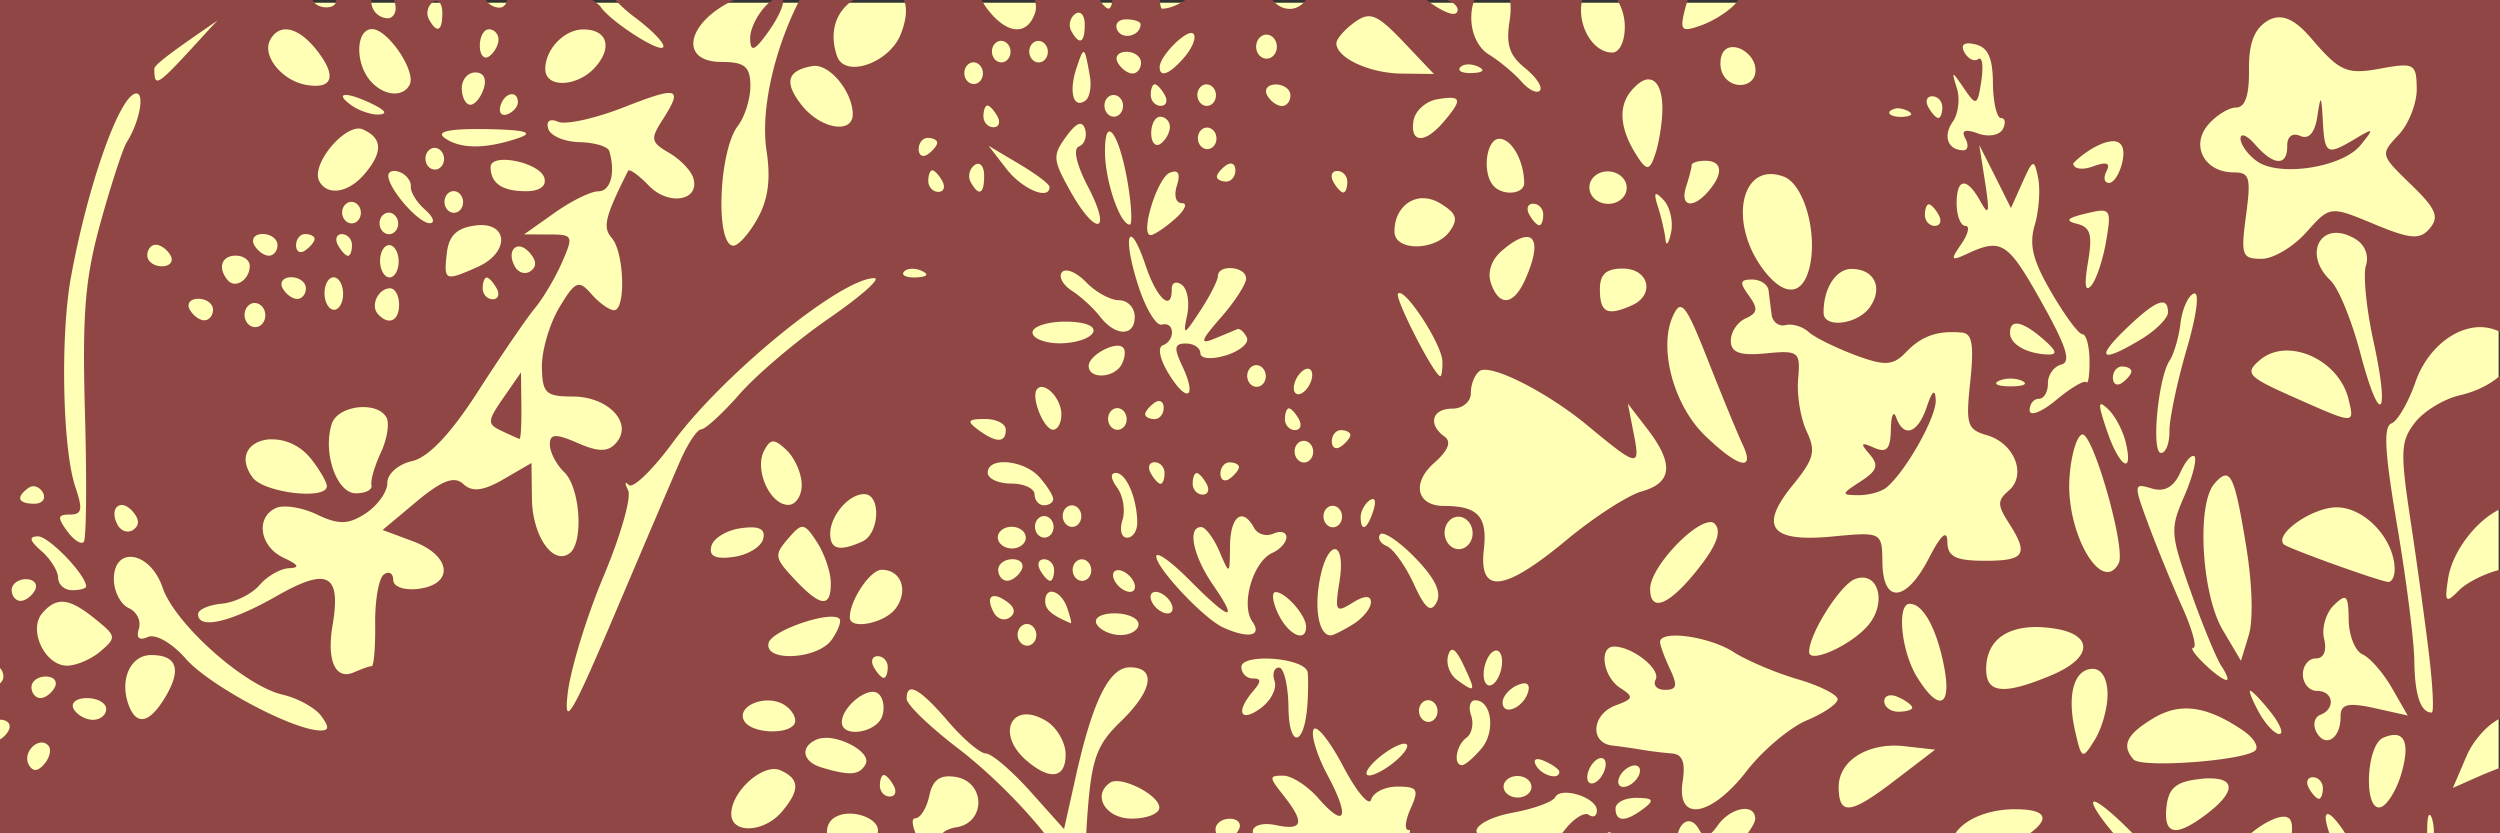<?xml version="1.0"?>
<svg xmlns="http://www.w3.org/2000/svg" height="200" width="600" viewBox="0 0 600 200">
  <rect x="0" y="0" width="600" height="200" fill="#333333" stroke="none"/>
  <path d="M-.091.656h599.765v201.148H-.091z" fill="#ffffb6"/>
  <path d="M-4.045-2.096l1.647 137.28c.413.445.673 1.28.686 2.385.014 1.112-.228 2.125-.623 2.86l.085 7.11c.41.468.671 1.115.68 1.828a2.784 2.784 0 01-.636 1.826l.104 8.7a2.25 2.25 0 01.766-.158c1.156.001 2.134 1.199 2.151 2.625.015 1.275-1.226 2.29-2.857 2.498l.1 8.302a4.273 4.273 0 011.895-.434c1.916.003 2.857 1.16 2.114 2.585-.742 1.424-2.285 2.578-3.442 2.576-.184 0-.342-.064-.513-.12l.287 23.873 200.932.315a3.31 3.31 0 01-.409-.557c-.908-1.668-.4-3.914 1.11-5.003.932-.672 2.104-1.032 3.35-1.107 3.738-.223 7.992 1.951 7.256 4.66-.213.784-.691 1.474-1.364 2.023l11.404.018c-1.659-3.143-2.139-5.604-1.017-5.603 1.227.002 2.738-2.434 3.37-5.397.828-3.872 2.605-5.137 6.343-4.518 7.137 1.182 7.284 10.917.182 12.076-2.871.468-4.222 1.775-4.126 3.45l14.365.022c.223-.162.429-.336.653-.476 2.413-1.506 4.12-1.48 6.33.487l5.409.008c-4.67-6.483-13.844-15.993-22.273-22.438-6.767-5.173-12.298-10.507-12.314-11.856-.052-4.27 3.118-2.577 9.933 5.378 3.635 4.243 7.718 7.718 9.085 7.72 1.367.002 6.16 4.09 10.636 9.073l8.114 9.07 2.74-12.27c4.068-18.372 8.07-26.56 13.06-26.553 6.446.01 5.5 5.59-2.219 13.025-5.665 5.457-6.934 8.884-7.895 21.357-.231 3.001-.383 5.5-.422 7.507l59.546.094c.538-.261 1.094-.436 1.64-.435.879.001 1.592.17 2.124.44l4.094.007c-.186-.134-.35-.25-.553-.398-1.86-1.368-8.665-1.758-15.106-.898-7.689 1.027-11.69.574-11.712-1.25-.019-1.547 2.416-2.24 5.537-1.58 6.532 1.381 7.032-.553 1.815-7.147-3.494-4.416-3.498-4.732-.057-4.727 2.034.003 5.84 2.442 8.436 5.416 6.554 7.509 7.674 4.661 2.2-5.558-2.517-4.697-4.026-9.628-3.348-10.929.084-.162.204-.233.362-.237 1.11-.03 3.903 3.658 6.724 9.027 3.225 6.136 6.275 9.756 6.75 8.034.474-1.72 3.309-3.133 6.322-3.128 4.786.008 5.205.683 3.17 5.209-1.282 2.849-1.561 5.179-.596 5.202.965.024.285 1.161-1.541 2.54-.217.164-.381.29-.58.436l31.838.05c-.001-.077 0-.156-.002-.238-.015-1.322-3.026-1.976-6.706-1.44-10.124 1.472-8.093-3.621 2.2-5.519 4.932-.909 9.469-2.574 10.044-3.678.348-.667 1.14-.997 2.144-1.07 3.01-.216 7.845 1.886 7.873 4.224.016 1.343-.85 1.834-1.924 1.07-1.074-.766-3.713.91-5.877 3.724-.916 1.19-1.774 2.16-2.597 2.935l12.867.02a7.044 7.044 0 01-.162-1.35c-.008-.61.159-1 .425-1.112a.473.473 0 01.182-.039c.462-.014 1.176.494 2.065 1.513.277.316.527.667.743.994l13.524.021c-.187-4.57 3.087-7.206 5.262-3.209 1.212 2.227 2.425 1.979 4.485-.946 3.088-4.385 8.963-5.446 9.009-1.615.012.997-1.504 3.345-3.695 5.794l50.772.08c.774-4.573 7.385-8.172 15.328-8.16 8.818.015 8.683 3.08-.231 8.183l25.99.04c-4.465-4.847-7.578-9.292-6.992-9.98.61-.718 5.628 3.512 11.151 9.352.212.224.42.42.63.636l23.32.037c4.223-4.467 10.813-8.17 12.178-5.661.598 1.098.474 3.408-.187 5.68l10.527.016c-3.92-9.32-1.318-9.733 4.35.007l18.387.029c-.125-.688-.24-1.724-.256-3.02-.03-2.45.187-3.88.537-3.97.16-.042.357.198.558.755.614 1.709.67 4.443.148 6.237l19.957.03-.198-16.484c-.344 1.708-.614 3.443-.742 5.123-.398 5.207-1.31 10.082-2.027 10.84-.717.76-.784-2.997-.137-8.341.647-5.345.816-9.691.36-9.692-.458 0-3.431 1.138-6.586 2.532l-5.709 2.533 3.307-7.7c1.837-4.232 5.89-8.42 8.99-9.321a21.902 21.902 0 012.37-.552l-.426-35.433-2.26.473c-3.813.827-8.538 3.118-10.503 5.108-3.179 3.22-3.494 2.92-2.628-2.745 1.186-7.762 8.828-16.46 15.214-17.652l-.407-33.924c-1.79 3.118-6.087 6.152-12.045 7.529-3.803.878-8.636 3.84-10.74 6.577-3.43 4.458-3.531 6.922-.996 23.672 1.556 10.285 3.555 24.815 4.445 32.3.89 7.486 1.17 13.588.601 13.587-2.65-.004-4.07-4.187-4.169-12.36-.059-4.904-1.919-19.538-4.118-32.498-3.013-17.758-3.345-23.78-1.354-24.55 1.452-.562 4.035-5.016 5.73-9.881 2.676-7.683 8.958-12.922 15.047-13.204 1.405-.065 2.8.15 4.138.642 1.558.574 2.673 1.369 3.39 2.27l-.99-82.584-183.457-.287c-.27.845-.758 1.669-1.433 2.42-1.66 1.846-5.362 4.15-8.236 5.151-4.697 1.638-5.077 1.214-3.67-4.256.314-1.22.712-2.335 1.13-3.335l-18.533-.029c1.684 1.904 2.836 4.86 2.87 7.71.045 3.7-1.248 6.394-3.03 6.391-4.801-.007-8.667-6.988-7.136-12.841.124-.472.225-.889.35-1.27l-18.02-.03c.48 1.724.6 3.987.188 6.555-.907 5.653-.052 8.277 3.681 11.287 2.678 2.159 4.302 4.595 3.61 5.408-.69.812-2.68-.13-4.41-2.112-1.732-1.984-5.233-4.907-7.791-6.487-4.36-2.694-5.523-9.73-2.881-14.662l-9.285-.014c1.03.869 1.95 1.555 2.618 1.83 1.613.666 2.423 1.88 1.787 2.705-1.009 1.307-5.48-1.373-9.193-4.543l-26.062-.04c-1.03 2.236-2.738 3.729-4.817 3.725-2.264-.003-4.07-1.474-5.162-3.741l-17.656-.028c-2.63 2.161-5.597 3.725-7.814 3.721-.413 0-.613-1.497-.63-3.734l-11.587-.019c.16.343.265.745.27 1.153.017 1.425-.415 2.581-.956 2.58-.542 0-1.63-1.159-2.407-2.586a3.01 3.01 0 01-.343-1.152L247.705-1.7c.81 1.707 1.162 3.356.75 4.648-1.798 5.638-6.593 5.41-11.264-.494-1.056-1.334-1.854-2.767-2.463-4.175l-19.336-.03c2.303 1.41 2.742 4.842.848 9.812-2.686 7.051-13.493 10.83-15.36 5.378-2.266-6.61.265-12.35 6.511-14.766.412-.16.811-.308 1.201-.435l-15.755-.025c-6.725 12.303-10.425 27.794-8.865 38 1.038 6.786.388 11.625-2.145 16.203-1.985 3.588-4.606 6.547-5.806 6.545-4.376-.007-3.547-22.676 1.044-28.717 1.708-2.248 3.064-6.632 3.027-9.727-.054-4.554-1.39-5.643-6.94-5.652-10.466-.016-8.311-9.725 3.33-15.009 1.194-.542 2.336-1.119 3.416-1.663l-20.507-.032c-1.032.733-2.2 1.149-3.458 1.147-.882-.002-1.543-.451-2.025-1.155l-7.786-.013c1.486 1.936 3.637 4.075 6.066 5.889 4.442 3.316 7.575 6.596 6.96 7.32-1.084 1.272-12.723-6.277-15.031-9.756-.414-.624-2.479-1.989-5.123-3.464l-17.435-.027c.122.404.193.858.198 1.31.016 1.342-.81 2.423-1.835 2.421-2.197-.003-3.836-1.796-3.956-3.74l-23.174-.036c1.164.69 2.145 2.14 2.167 3.896.016 1.341-.812 2.421-1.836 2.42-2.909-.005-4.88-3.062-3.576-5.567.172-.329.408-.563.65-.753l-10.601-.017c.319.34.598.75.818 1.153.776 1.427-.173 2.582-2.09 2.579C76.41 1.765 74.839.606 74.822-.82a3.164 3.164 0 01.206-1.151L-4.04-2.095m190.9 1.61c-2.434-.042-6.94 5.995-6.826 9.88.097 3.263 1.124 2.81 4.509-1.98 2.407-3.405 3.86-6.787 3.236-7.502-.242-.278-.57-.392-.918-.398M104.736.22c.815.033 1.402 1.076 1.422 2.743.054 4.553-1.275 5.222-3.234 1.624-.723-1.329-.3-3.157.939-4.05.31-.224.601-.328.873-.317m154.175 2.824c.815.033 1.402 1.076 1.422 2.743.055 4.553-1.275 5.222-3.234 1.623-.722-1.328-.3-3.156.939-4.05.31-.223.602-.327.873-.316M546.808 4.17c3.718-.154 6.942 3.969 8.735 6.012 6.093 6.98 7.932 7.722 15.646 6.3 8.196-1.51 8.758-1.225 8.83 4.78.043 3.526-1.92 8.523-4.362 11.116-4.42 4.691-4.383 4.773 2.957 11.881 6.027 5.837 6.854 7.756 4.549 10.534-2.327 2.804-4.675 2.617-13.391-1.015-10.53-4.387-10.599-4.387-16.242 1.961-3.115 3.503-7.938 6.383-10.743 6.378-4.714-.007-5.024-.795-3.744-10.373 1.226-9.17.91-10.366-2.975-10.372-6.96-.01-10.399-6.396-6.132-11.41 1.946-2.286 4.994-4.162 6.75-4.16 2.151.004 3.144-2.917 3.072-8.972-.077-6.368 1.203-9.802 4.39-11.79.897-.57 1.8-.835 2.659-.87m-218.114-.264c1.95.109 4.108 1.93 8.078 6.09l7.367 7.758-7.75-.091c-7.733-.091-15.616-3.758-15.658-7.254-.012-1.012 1.905-3.259 4.29-4.998 1.398-1.02 2.504-1.57 3.674-1.504m-58.44.742c1.917.003 3.48.529 3.487 1.157.033 2.736-4.234 3.897-5.538 1.501-.79-1.45.136-2.66 2.052-2.658m-218.073.293c-.68.714-1.357 1.414-1.985 2.103-12.851 14.086-13.098 14.258-13.156 9.433-.013-1.093 6.7-5.743 15.14-11.536m37.126 2.045c3.776.006 10.654 10.198 9.006 13.36-1.63 3.127-6.252 2.685-9.405-.928-3.77-4.32-3.508-12.438.399-12.432m28.036.044c1.23.002 2.28 1.085 2.296 2.426.016 1.342-1 3.17-2.218 4.048-1.218.88-2.232-.243-2.26-2.466-.026-2.222.954-4.01 2.182-4.008m22.664.035c5.626.01 7.053 4.137 3.03 8.863-4.204 4.94-12.107 5.386-12.163.696-.057-4.758 4.543-9.566 9.133-9.559m-71.864.007c2.258-.248 5.062 1.427 7.808 4.898 4.934 6.236 4.03 9.487-2.384 8.417-5.824-.97-10.725-6.96-8.755-10.738.815-1.564 1.977-2.428 3.331-2.577m217.572.858c.312-.046.57.013.734.2.712.815-.252 3.314-2.127 5.517-3.499 4.11-5.97 5.116-6.001 2.494-.03-2.41 5.215-7.883 7.394-8.211m17.953.385c.118-.014.245 0 .365.001.8.04 1.567.509 2.027 1.354.736 1.351.397 3.138-.757 3.97-1.154.833-2.71.433-3.447-.918-.735-1.352-.36-3.138.794-3.971.324-.234.663-.39 1.018-.436m-63.402 1.49c1.23.002 2.244 1.16 2.261 2.585.017 1.426-.97 2.58-2.199 2.579-1.229-.002-2.243-1.16-2.26-2.586-.017-1.425.97-2.58 2.198-2.578m8.956.014c1.229.002 2.243 1.16 2.26 2.585.018 1.426-.97 2.58-2.198 2.579-1.229-.002-2.244-1.16-2.26-2.586-.018-1.425.969-2.58 2.198-2.578m223.16.588c.446-.011 1.024.088 1.684.241 3.057.708 4.185 3.198 4.242 9.302.044 4.597.922 8.383 1.928 8.384 1.006.002 1.207 1.18.434 2.662-.772 1.482-3.463 1.951-5.982 1.024-3.054-1.125-4.062-.729-3.02 1.187.86 1.58.656 2.86-.44 2.859-3.721-.006-5.002-3.38-2.568-6.836 1.333-1.893 1.785-5.509 1-8.023-1.351-4.328-1.255-4.318 1.719.042 2.93 4.297 3.223 4.171 4.144-1.86.544-3.556.202-5.896-.757-5.205-.958.692-2.445-.047-3.309-1.634-.743-1.364-.414-2.116.925-2.143m-56.354.905c2.383.095 5.257 2.508 5.293 5.53.05 4.144-5.699 4.898-7.81 1.02-.777-1.427-.808-3.722-.098-5.085.562-1.077 1.531-1.509 2.615-1.465m-145.683 1.122c1.916.003 3.486 1.162 3.503 2.587.018 1.426-.895 2.62-2.052 2.619-1.156-.002-2.764-1.2-3.54-2.628-.777-1.426.173-2.581 2.089-2.578M260 12.498c.494-.16.841 1.658 1.568 5.762.44 2.49-.037 5.138-1.063 5.878-2.912 2.1-4.054-2.117-2.14-7.829.795-2.374 1.25-3.685 1.635-3.81m-26.36 2.46c1.228.002 2.243 1.2 2.26 2.626.017 1.425-.97 2.58-2.198 2.578-1.23-.002-2.244-1.16-2.261-2.585-.017-1.426.97-2.62 2.198-2.618m118.624.503c.776-.035 1.644.145 2.455.52 1.793.83 1.268 1.427-1.333 1.548-2.354.11-3.673-.495-2.94-1.355.365-.43 1.042-.677 1.818-.713m-156.476.35c3.82.2 8.699 6.283 8.873 11.415.171 5.06-7.668 3.804-12.233-1.966-4.333-5.476-3.55-8.371 2.592-9.41.243-.041.512-.053.767-.038m-81.713 1.58c2 .003 2.775 1.489 2.02 3.856-.681 2.137-2.109 3.89-3.206 3.888-1.098-.002-2.032-1.758-2.057-3.896-.026-2.139 1.439-3.851 3.243-3.848M395.3 19.066c.157-.024.288 0 .438.001 2 .065 3.305 2.666 3.232 7.354-.048 3.123-.804 7.812-1.666 10.444-1.273 3.89-1.995 4.146-3.932 1.304-4.57-6.704-5.216-12.443-1.841-16.407 1.38-1.623 2.67-2.528 3.769-2.695m-118.16 1.164c.542.001 1.63 1.16 2.407 2.586.777 1.427.346 2.583-.956 2.58-1.301-.002-2.39-1.16-2.407-2.585-.017-1.426.414-2.581.956-2.58m12.428.019c1.23.002 2.244 1.16 2.261 2.585.017 1.426-.97 2.58-2.199 2.579-1.229-.002-2.243-1.16-2.26-2.586-.017-1.425.97-2.58 2.198-2.578m16.632.026c1.916.003 3.487 1.162 3.504 2.587.017 1.426-.896 2.58-2.052 2.58-1.157-.003-2.764-1.162-3.54-2.588-.777-1.427.173-2.582 2.089-2.579m-145.602 2.036c2.11.036 1.192 2.116-1.676 6.59-2.863 4.468-2.695 5.255 1.666 7.789 2.664 1.548 5.283 4.265 5.81 6.047 1.62 5.47-5.935 6.745-10.687 1.81-2.45-2.544-4.685-4.128-4.977-3.543-5.55 11.088-6.158 13.535-3.901 16.122 2.993 3.429 3.421 17.324.537 17.32-1.141-.003-3.586-1.758-5.457-3.902-3.026-3.468-3.873-3.093-7.674 3.245-2.35 3.92-4.233 10.333-4.178 14.254.087 6.311.924 7.111 7.359 7.121 8.55.014 14.547 6.321 10.514 11.06-1.941 2.28-4.24 2.31-9.284.105-5.288-2.312-6.716-2.252-6.684.386.022 1.84 1.577 4.822 3.442 6.6 3.869 3.688 4.728 17 1.257 19.505-4.003 2.889-8.896-4.26-9.003-13.162l-.103-8.54-6.751 3.921c-4.817 2.8-7.543 3.099-9.6 1.137-2.109-2.01-5.096-.912-11.136 4.114l-8.251 6.898 7.38 2.753c9.057 3.395 9.866 10.236 1.342 11.362-3.476.46-6.146-.462-6.166-2.115-.02-1.604-1.027-2.193-2.246-1.314-1.218.88-2.155 6.176-2.088 11.794.068 5.618-.314 10.208-.828 10.207-.513 0-2.412.656-4.222 1.463-4.46 1.99-6.624-2.705-5.18-11.25 2.09-12.356-1.13-14.044-13.39-7.05-11.113 6.339-18.837 8.11-18.881 4.379-.014-1.115 2.559-2.236 5.708-2.534 3.15-.297 7.223-2.33 9.048-4.474 1.824-2.144 5.017-3.953 7.079-4.04 2.682-.113 2.308-.822-1.31-2.505-5.763-2.681-6.819-9.715-1.788-11.959 1.856-.827 6.284-.106 9.852 1.604 5.158 2.473 7.56 2.4 11.693-.339 2.86-1.894 5.165-5.176 5.14-7.3-.026-2.125 2.632-4.473 5.895-5.195 3.937-.87 9.3-6.509 15.918-16.817 5.487-8.544 11.612-17.51 13.615-19.92 2.002-2.407 4.933-7.387 6.52-11.032 2.752-6.318 2.619-6.62-3.113-6.638l-6.032-.01 7.286-5.152c3.99-2.84 8.724-5.19 10.538-5.187 2.963.005 4.184-4.478 2.625-9.688-.32-1.07-3.546-2.035-7.153-2.116-3.607-.082-6.985-1.522-7.496-3.23-.547-1.828.436-2.518 2.356-1.664 1.794.797 8.898-.772 15.786-3.47 5.793-2.271 9.246-3.468 10.888-3.44M32.74 22.43c2.043.003.667 7.012-2.31 11.674-.909 1.425-3.716 10.018-6.24 19.096-3.777 13.588-4.473 21.737-3.798 46.032.452 16.235.336 30.091-.288 30.824-.624.733-2.435-.453-4.016-2.628-2.37-3.263-2.26-3.936.684-3.932 2.907.005 3.145-1.227 1.31-6.631-3.081-9.073-3.64-36.24-1.044-50.408 4.105-22.403 11.82-44.033 15.702-44.026v-.001m234.526.368c1.23.002 2.244 1.16 2.261 2.585.017 1.426-.97 2.62-2.198 2.619-1.23-.002-2.244-1.2-2.261-2.626-.018-1.425.97-2.58 2.198-2.578m196.476.308c1.302.002 2.39 1.16 2.407 2.586.017 1.425-.413 2.62-.955 2.62-.542-.001-1.631-1.199-2.408-2.625-.776-1.427-.345-2.583.956-2.58m-340.9-.496c.78-.014 1.433.58 1.45 1.908.012 1.07-1.112 2.364-2.488 2.896-1.376.533-2.146-.346-1.705-1.949.504-1.828 1.742-2.838 2.744-2.855m-39.804.175c1.159.027 3.566.803 6.608 2.315 2.964 1.473 3.37 2.294 1.161 2.385-1.842.076-4.858-1.01-6.718-2.394-1.803-1.342-2.159-2.1-1.452-2.267.114-.026.236-.042.401-.038m265.27.694c2.367.087 1.65 1.667-1.831 5.757-4.51 5.298-8.09 5.159-7.241-.25.37-2.354 2.918-4.671 5.677-5.155 1.484-.26 2.606-.381 3.395-.352m208.61.645c-.172.19-.397 1.483-.758 3.852-.595 3.907-2.044 5.56-4.111 4.64-1.865-.828-3.142.155-3.115 2.38.059 4.956-3.213 4.826-7.68-.29-1.958-2.244-3.544-2.893-3.526-1.436.017 1.456 1.807 3.913 3.976 5.448 5.404 3.823 20.516 1.453 24.846-3.894 3.301-4.077 3.209-4.196-1.298-1.511-6.806 4.055-7.325 3.793-7.763-4.223-.197-3.6-.35-5.21-.572-4.966m-319.93 1.206c.543 0 1.632 1.199 2.408 2.625.777 1.427.346 2.583-.956 2.58-1.301-.001-2.39-1.16-2.407-2.585-.017-1.425.414-2.62.956-2.62m218.154.66c.776-.035 1.681.145 2.492.52 1.793.83 1.268 1.427-1.334 1.547-3.13-.017-3.973-1.408-1.158-2.067M278.475 28.02c1.229.002 2.279 1.085 2.295 2.426.016 1.342-1 3.17-2.217 4.048-1.219.88-2.233-.243-2.26-2.466-.026-2.222.953-4.01 2.182-4.008m-19.426 1.717c.11-.025.193-.012.293 0 .476.043.833.464 1.075 1.273.522 1.745-.127 3.618-1.449 4.129-1.494.578-.647 4.307 2.238 9.854 5.797 11.145 1.796 11.863-4.377.788-4.192-7.522-4.233-8.477-.924-13.03 1.328-1.826 2.376-2.842 3.144-3.014m30.643.882c1.229.002 2.243 1.16 2.26 2.586.017 1.425-.97 2.58-2.198 2.578-1.23-.002-2.244-1.16-2.261-2.585-.017-1.426.97-2.58 2.199-2.579m-203.336.237c.287.024.553.127.807.24 4.664 2.072 4.76 5.46.311 10.685-3.833 4.504-8.887 5.31-10.835 1.731-2.056-3.777 5.42-13.01 9.717-12.656m27.343.122a94.12 94.12 0 012.997.005c9.435.177 11.664.812 7.702 2.157-7.92 2.689-14.009 2.645-17.728-.067-1.85-1.35.573-2.045 7.03-2.095m152.463.597c1.188-.34 3.206 4.534 4.538 12.599.883 5.347 1.072 9.733.445 9.732-2.326-.003-5.862-10.271-5.945-17.208-.04-3.33.34-4.945.962-5.123m-43.48 1.52c1.229.002 2.236.527 2.244 1.156.008.629-.979 1.858-2.197 2.737-1.219.88-2.226.354-2.244-1.155-.018-1.51.968-2.74 2.197-2.738m137.184.216c2.927.004 5.875 5.258 5.938 10.575.033 2.749-5.178 3.223-7.412.664-2.75-3.151-1.693-11.244 1.474-11.24m147.492.59c1.719.118 2.727 1.46 2.032 4.849-.608 2.85-2.07 5.16-3.227 5.159-1.159-.002-1.405-1.284-.583-2.861 1.006-1.93-.049-2.289-3.23-1.118-2.6.958-4.744.633-4.76-.722 2.156-2.31 6.203-4.962 9.001-5.269.272-.03.522-.055.767-.038m-32.338.902l3.82 7.553 3.782 7.593 2.741-6.113c2.557-5.685 2.842-5.781 3.789-1.106.561 2.773.19 7.858-.815 11.28-1.408 4.787-.476 8.49 3.995 16.173 3.196 5.492 6.527 10.02 7.43 10.022.905.001 1.68 2.794 1.72 6.239.042 3.445-.295 5.834-.777 5.281-.482-.552-3.74 1.379-7.223 4.279-3.483 2.9-6.348 4.015-6.367 2.493-.018-1.523.968-2.78 2.197-2.778 1.229.002 2.21-1.656 2.185-3.69-.024-2.034 1.423-4.065 3.199-4.523 2.445-.631 1.266-4.303-4.787-15.102-8.023-14.316-9.534-15.323-17.756-11.508-3.953 1.835-4.134 1.58-1.453-2.306 1.658-2.402 2.124-4.366 1.008-4.368-1.116-.001-2.075-2.316-2.11-5.167-.076-6.392 2.415-6.697 5.732-.666 1.99 3.618 2.228 2.705 1.115-4.527l-1.425-9.058m-237.771.182l7.29 4.342c4.022 2.376 7.332 4.856 7.34 5.532.04 3.32-6.499.6-10.323-4.306l-4.307-5.568m-132.94.507c1.228.002 2.243 1.2 2.26 2.625.017 1.425-.97 2.58-2.198 2.578-1.23-.001-2.244-1.16-2.261-2.585-.017-1.426.97-2.62 2.198-2.618m304.998 3.1c4.04.006 4.38 3.003.781 7.23-3.765 4.424-6.964 3.834-5.421-1.001.718-2.254 1.334-4.566 1.327-5.162-.008-.596 1.47-1.07 3.313-1.067m-288.81-.215c3.556-.196 9.384 1.743 10.14 4.306.588 1.993-1.101 3.216-4.42 3.21-5.663-.008-8.43-1.86-8.477-5.772-.013-1.1 1.14-1.655 2.757-1.744m174.914.87c.642.022 1.067.6 1.079 1.591.018 1.51-.968 2.74-2.197 2.737-1.229-.002-2.236-.527-2.243-1.155-.008-.629.978-1.858 2.196-2.738a2.24 2.24 0 01.873-.395c.1-.02.2-.043.292-.04m-60.64.064c.814.033 1.401 1.077 1.421 2.743.055 4.553-1.275 5.222-3.233 1.624-.723-1.328-.3-3.157.938-4.05.31-.224.602-.328.873-.317m-11.02 1.572c.542 0 1.63 1.159 2.407 2.586.777 1.426.346 2.582-.956 2.58-1.301-.002-2.39-1.16-2.407-2.586-.017-1.425.414-2.58.956-2.58m97.196.152c1.302.002 2.39 1.16 2.407 2.586.017 1.426-.414 2.581-.956 2.58-.542 0-1.63-1.158-2.407-2.585-.777-1.427-.345-2.583.956-2.58m64.919.101c2.483.004 4.517 1.74 4.543 3.9.026 2.16-1.967 3.89-4.45 3.886-2.482-.004-4.48-1.74-4.506-3.9-.026-2.16 1.93-3.89 4.413-3.886m-103.846.036c.967.084 1.126 1.194.442 3.337-.772 2.424-.26 4.25 1.221 4.252 1.425.003.688 1.682-1.673 3.771-2.36 2.09-4.987 3.84-5.801 3.884-2.735.148 1.522-13.788 4.572-14.968.508-.196.917-.304 1.24-.276m-187.597-.136c.446-.038.96.057 1.539.281 1.543.596 2.743 2.153 2.637 3.46-.106 1.306 1.406 3.787 3.392 5.527 1.986 1.74 2.518 3.215 1.173 3.259-2.662.086-9.931-8.215-9.97-11.377-.007-.672.487-1.086 1.23-1.15m330.118.757c1.062-.072 2.25.121 3.552.601 4.934 1.816 8.263 13.882 6.114 22.095-1.686 6.442-5.918 6.684-10.666.658-7.811-9.914-6.44-22.846 1-23.354M108.88 45.866c1.229.002 2.244 1.2 2.261 2.625.017 1.425-.97 2.58-2.198 2.578-1.23-.002-2.244-1.16-2.261-2.585-.017-1.426.97-2.62 2.198-2.618m288.559.73c.267-.075.854.386 1.808 1.393 1.544 1.633 2.366 5.143 1.811 7.789-.555 2.645-1.168 3.45-1.33 1.785-.163-1.665-.95-5.175-1.776-7.788-.656-2.073-.856-3.081-.513-3.179m-56.426.984c.238-.02.488.001.731.001 1.296.028 2.667.454 4 1.278 3.838 2.37 4.288 3.67 2.2 6.637-3.349 4.754-13.211 4.863-13.268.138-.055-4.574 2.778-7.745 6.337-8.054m-256.666.869c1.23.002 2.244 1.16 2.261 2.585.017 1.426-.97 2.58-2.199 2.579-1.229-.002-2.28-1.16-2.297-2.586-.017-1.426 1.007-2.58 2.235-2.578m283.62.445c1.301.002 2.39 1.16 2.407 2.585.017 1.426-.415 2.582-.956 2.58-.542 0-1.63-1.158-2.407-2.585-.777-1.427-.346-2.582.956-2.58m94.966.149c.542 0 1.594 1.158 2.37 2.585.777 1.427.346 2.583-.956 2.58-1.301-.001-2.353-1.16-2.37-2.585-.017-1.426.414-2.581.956-2.58m41.14 1.534c2.52-.156 2.389 1.452 1.403 7.271-.753 4.448-2.352 9.256-3.564 10.68-1.468 1.725-1.725-.135-.798-5.602 1.127-6.648.62-8.406-2.67-9.22-2.917-.722-2.323-1.401 2.164-2.46 1.497-.352 2.625-.617 3.465-.67m-410.776.469c1.228.002 2.243 1.16 2.26 2.585.017 1.426-.97 2.58-2.199 2.578-1.228-.001-2.243-1.16-2.26-2.585-.017-1.425.97-2.58 2.199-2.578m22.113 2.974c6.67-.041 6.583 6.796-.866 10.088-7.785 3.44-8.047 3.329-7.314-3.309.462-4.175 2.363-6.082 6.756-6.662.505-.067.98-.114 1.424-.118m444.796 1.89a5.9 5.9 0 01.95.002c1.228.083 2.6.54 4.112 1.436 2.296 1.363 3.334 3.938 2.561 6.36-.713 2.236.099 10.385 1.79 18.115 4.07 18.608 1.58 20.9-3.146 2.895-2.038-7.763-5.24-15.58-7.117-17.369-5.304-5.057-3.746-11.013.85-11.438m-497.149.252c1.916.003 3.524 1.202 3.54 2.627.018 1.426-.932 2.58-2.088 2.579-1.157-.002-2.727-1.16-3.504-2.588-.777-1.426.136-2.621 2.052-2.618m10.199.016c1.229.002 2.236.527 2.243 1.155.008.63-.978 1.859-2.197 2.738-1.218.879-2.225.354-2.243-1.156-.018-1.51.968-2.739 2.197-2.737m8.809.014c1.301.002 2.39 1.2 2.407 2.625.017 1.426-.414 2.582-.956 2.58-.542 0-1.63-1.158-2.407-2.585-.776-1.427-.345-2.622.956-2.62m284.43.684c2.397.094 2.43 3.815-.498 10.327-2.758 6.132-6.224 6.448-8.18.742-.894-2.611.139-5.634 2.649-7.781 2.333-1.996 4.203-3.059 5.517-3.249.18-.026.351-.045.511-.038m-95.038-.07c.65.04 1.897 2.181 3.52 6.996 2.686 7.966 6.312 11.182 6.244 5.53-.018-1.509 1.053-1.948 2.4-.988 1.348.96 1.93 4.225 1.294 7.27-1.054 5.05-.782 4.955 3.095-.948 2.339-3.56 4.271-7.345 4.286-8.414.04-2.893 6.734-2.332 6.769.567.016 1.368-2.731 5.604-6.065 9.404-4.858 5.539-5.148 6.538-1.584 5.082 2.446-.998 4.917-2.045 5.529-2.295.611-.25 1.66.666 2.29 1.99.63 1.324-1.626 3.239-4.993 4.282-3.405 1.055-6.13.83-6.147-.487-.015-1.302-1.577-2.346-3.464-2.349-2.784-.004-2.963 1.01-.885 5.401 3.62 7.655 1.19 9.087-3.23 1.902-2.155-3.502-2.756-6.364-1.435-6.874 3.074-1.19 2.852-5.773-.243-4.966-1.358.354-3.925-3.922-5.706-9.502-2.302-7.213-2.625-11.663-1.675-11.602M37.402 58.742c1.156.002 2.763 1.16 3.54 2.587.777 1.427-.173 2.582-2.09 2.579-1.915-.003-3.486-1.162-3.503-2.587-.017-1.426.896-2.58 2.053-2.58m56 .089c1.229.002 2.25 1.718 2.276 3.856.025 2.139-.955 3.892-2.184 3.89-1.228-.002-2.25-1.758-2.276-3.897-.025-2.138.955-3.851 2.184-3.85m31.22.328c.75.025 1.632.512 2.54 1.553 1.628 1.864 1.676 3.278.163 4.37-1.24.895-2.938.387-3.78-1.158-1.492-2.742-.572-4.822 1.077-4.765m-68.035 2.197c1.843.003 3.339 1.087 3.355 2.428.04 3.269-3.411 5.6-5.221 3.527-2.551-2.923-1.59-5.96 1.866-5.955m332.918 3.104c6.238.01 7.773 6.315 2.153 8.822-5.874 2.62-7.618 1.793-7.683-3.627-.046-3.802 1.434-5.201 5.53-5.195m54.866.086c5.491.009 7.656 4.54 4.387 9.183-2.922 4.15-11.05 5.153-11.095 1.373-.07-5.848 2.945-10.562 6.708-10.556m-225.61-.036c.777-.036 1.682.145 2.493.52 1.792.83 1.267 1.427-1.334 1.547-2.354.11-3.71-.495-2.977-1.355.366-.43 1.043-.676 1.819-.712m37.106.416c1.214-.026 3.11 1.05 4.822 2.828 2.284 2.37 5.82 4.299 7.874 4.302 2.054.003 3.75 1.76 3.775 3.898.059 4.857-4.61 4.867-8.333.027-1.542-2.004-4.589-4.803-6.764-6.208-2.175-1.404-3.247-3.405-2.356-4.452.223-.262.577-.387.982-.396M69.908 66.54c1.915.003 3.486 1.201 3.503 2.627.017 1.425-.932 2.58-2.089 2.578-1.156-.002-2.727-1.16-3.503-2.587-.777-1.427.172-2.621 2.088-2.618m10.162.016c1.229.001 2.25 1.757 2.277 3.896.025 2.138-.955 3.891-2.184 3.89-1.228-.003-2.25-1.759-2.276-3.897-.025-2.139.954-3.891 2.183-3.89m36.736.058c.542.001 1.63 1.199 2.407 2.626.777 1.426.346 2.582-.956 2.58-1.301-.002-2.39-1.16-2.407-2.586-.017-1.425.414-2.62.956-2.62m93.028.146c1.707.003-3.221 4.358-10.923 9.675-7.701 5.317-17.313 13.476-21.385 18.119-4.072 4.643-8.237 8.457-9.22 8.486-.982.029-3.233 3.4-5.027 7.5-1.794 4.098-8.884 20.706-15.75 36.876-10.276 24.198-12.26 27.58-11.287 19.049.65-5.702 4.494-18.344 8.583-28.07 4.089-9.727 6.774-19.052 5.928-20.725-.845-1.673-.785-2.255.168-1.271.953.983 5.708-3.602 10.551-10.192 11.995-16.321 40.372-39.46 48.361-39.448m210.688.331c1.994.003 3.772 1.202 3.943 2.628.17 1.426.497 4.018.727 5.8.231 1.783 1.752 2.912 3.357 2.508 1.605-.404 4.08.345 5.502 1.637 1.423 1.292 6.436 3.78 11.142 5.539 7.195 2.689 9.143 2.586 12.274-.696 3.715-3.894 7.642-5.256 13.505-4.666 2.358.238 2.816 3.05 1.895 11.721-1.107 10.423-.764 11.507 4.066 12.916 6.569 1.916 9.538 9.536 5.167 13.276-2.752 2.354-2.744 3.456-.017 7.706 4.897 7.631 3.923 9.142-5.739 9.127-7.019-.011-8.924-.98-8.973-4.543-.048-3.019-1.533-1.716-4.413 3.886-5.45 10.603-11.052 11.127-11.173 1.055-.087-7.292-.157-7.344-12.064-6.215-14.841 1.406-17.654-2.28-9.432-12.369 5.076-6.229 5.578-8.086 3.318-12.864-1.455-3.077-2.392-8.726-2.051-12.556.585-6.583.162-6.936-7.75-6.169-6.197.601-8.373-.172-8.407-2.992-.025-2.095 1.583-4.517 3.554-5.397 2.903-1.294 3.047-2.353.775-5.48-2.288-3.149-2.161-3.856.795-3.852M93.652 69.197c1.157.002 2.104 1.718 2.13 3.856.048 4.008-2.576 5.18-5.127 2.256-1.81-2.073.18-6.117 2.997-6.112m433.092 1.235c1.114.168.361 5.493-1.959 13.463-2.298 7.895-4.15 16.69-4.115 19.576.035 2.887-.869 5.242-2.02 5.24-2.396-.003-.721-17.975 2.073-22.201 1.015-1.536 2.194-5.557 2.597-8.933.404-3.376 1.816-6.582 3.168-7.106a.509.509 0 01.256-.038m-190.848-.101c2.233.101 10.24 12.604 10.286 16.461.024 1.946-.199 3.513-.506 3.495-1.458-.086-11.026-18.761-10.143-19.797a.433.433 0 01.363-.158m-288.31 1.375c1.915.003 3.522 1.162 3.54 2.587.016 1.426-.933 2.58-2.09 2.579-1.156-.002-2.727-1.16-3.503-2.588-.777-1.426.136-2.581 2.052-2.578m471.43.898c.886.04 1.289.826 1.307 2.346.017 1.389-2.902 4.335-6.501 6.504-9.573 5.77-11.073 4.64-3.504-2.627 4.428-4.253 7.221-6.29 8.698-6.223m-458.154.116c.119-.015.246-.012.366 0 .8.04 1.604.55 2.064 1.394.735 1.351.397 3.138-.757 3.97-1.154.833-2.712.393-3.447-.958-.736-1.352-.398-3.138.756-3.971.325-.234.663-.39 1.018-.435m342.216.973c.073-.023.143 0 .219 0 1.329.018 3.002 3.61 6.623 12.801 3.368 8.548 7.097 17.606 8.283 20.112 3.15 6.66-.937 5.728-9.017-2.08-7.582-7.327-11.233-21.194-7.62-28.81.53-1.116.999-1.867 1.512-2.023m-147.374 3.502c4.732.008 7.414 1.09 6.611 2.632-.742 1.424-4.324 2.575-7.938 2.57-3.614-.006-6.557-1.167-6.574-2.593-.017-1.425 3.527-2.616 7.9-2.609h.001m228.282.478c1.363.002 3.553 1.255 6.368 3.704 3.266 2.84 3.53 3.79 1.031 3.696-5.005-.19-8.948-2.459-8.98-5.139-.018-1.511.52-2.265 1.58-2.261m-215.743 5.302c.582 0 1.063.179 1.359.518.57.653.4 2.413-.392 3.932-1.742 3.343-7.888 3.67-7.927.425-.025-2.135 4.44-4.888 6.96-4.875m280.411 1.155c.338-.012.683.02 1.024.04 6.015.378 12.408 5.054 13.995 11.74 1.423 6 1.652 6.007-13.533-.736-10.617-4.714-11.427-5.586-7.926-8.632 1.825-1.587 4.075-2.363 6.441-2.413m-247.125 3.506c1.229.001 2.244 1.2 2.26 2.625.018 1.425-.97 2.58-2.198 2.578-1.229-.002-2.243-1.16-2.26-2.585-.018-1.426.969-2.62 2.198-2.618m207.763.325c1.23.002 2.236.527 2.244 1.156.008.629-.979 1.858-2.197 2.737-1.218.88-2.225.355-2.243-1.155-.018-1.51.968-2.74 2.196-2.738m-195.436.528c.642 0 1.066.536 1.077 1.471.018 1.426-.96 3.328-2.179 4.207-1.218.88-2.224.43-2.241-.996-.017-1.426.96-3.328 2.179-4.207.304-.22.606-.376.872-.436.1-.023.2-.039.292-.038m42.733.265c4.446.192 15.92 6.332 24.431 13.385 12.06 9.994 12.69 10.136 11.1 2.083l-1.44-7.35 4.716 6.124c6.376 8.314 5.95 12.87-1.356 14.933-3.368.95-11.514 6.214-18.1 11.69-14.964 12.44-21.066 13.144-19.821 2.272.908-7.925-1.395-10.449-9.556-10.462-6.604-.01-7.827-5.507-2.318-10.37 3.35-2.957 4.148-5.06 2.447-6.273-4.075-2.903-3.019-6.717 1.857-6.71 2.458.004 4.476-1.673 4.451-3.727-.024-2.054.925-4.45 2.13-5.32.319-.23.823-.302 1.458-.275m-231.554.63l-4.24 6.11c-3.858 5.594-3.887 6.287-.454 7.904 2.063.972 4.028 1.853 4.337 1.953.308.101.506-3.469.453-7.904l-.096-8.063M482.53 90.86c1.012.002 2.012.2 2.785.56 1.544.722.31 1.312-2.763 1.307-3.072-.004-4.358-.598-2.83-1.315.764-.358 1.795-.553 2.808-.552m-232.814 2.018c.105-.021.217.001.33 0 1.945.034 4.645 3.36 4.683 6.522.025 2.054-.868 3.732-1.966 3.73-2.265-.003-5.418-7.892-3.881-9.698.246-.289.52-.49.834-.554m214.362 1.369c-.36.073-.91 1.187-1.641 3.373-2.15 6.421-5.543 7.603-7.353 2.57-.641-1.782-1.225-.461-1.281 2.898-.08 4.714-1.009 5.7-4.042 4.364-3.167-1.397-3.378-1.107-1.078 1.547 2.298 2.652 1.883 3.938-2.15 6.55-4.675 3.028-4.716 3.241-.546 3.297 2.458.033 5.518-.811 6.776-1.857 4.632-3.846 11.997-16.93 11.81-20.993-.055-1.222-.216-1.806-.496-1.749m-186.096 2.012c.097-.012.203-.012.292 0 .596.069.995.646 1.007 1.59.017 1.51-.969 2.74-2.197 2.737-1.23-.002-2.236-.526-2.244-1.155-.008-.629.979-1.858 2.197-2.737.343-.248.654-.397.945-.436m226.204.792c.257-.156.872.305 1.805 1.194 1.657 1.58 3.523 5.146 4.19 7.951 1.927 8.122-1.573 5.906-4.531-2.867-1.388-4.115-1.893-6.019-1.464-6.278m-236.044.9c1.229.003 2.244 1.2 2.261 2.626.017 1.425-.97 2.58-2.199 2.578-1.229-.002-2.243-1.16-2.26-2.585-.017-1.426.97-2.62 2.198-2.618m41.196.064c.542 0 1.63 1.199 2.407 2.626.777 1.426.346 2.582-.956 2.58-1.301-.002-2.39-1.16-2.407-2.586-.017-1.425.414-2.62.956-2.62m-222.385-.31c2.467-.052 4.84.737 5.806 2.512.76 1.398.147 5.185-1.361 8.419-1.508 3.235-2.52 6.752-2.246 7.822.274 1.07-1.417 1.944-3.742 1.94-4.608-.007-7.996-9.741-5.792-16.653.805-2.522 4.164-3.972 7.335-4.04m149.392 2.856c2.765-.017 5.021 1.125 5.038 2.55.04 3.248-2.318 3.244-6.69-.01-2.734-2.036-2.413-2.514 1.652-2.54m85.492 2.677c1.228.001 2.236.526 2.243 1.155.008.629-.978 1.858-2.197 2.737-1.218.88-2.225.355-2.243-1.155-.018-1.51.968-2.74 2.197-2.737m178.062 1.034c2.777.791 10.352 27.545 8.595 30.916-3.998 7.67-12.626-7.116-11.83-20.277.322-5.344 1.66-10.1 2.98-10.601.079-.03.165-.065.255-.04m-186.991 1.535c1.229.002 2.243 1.16 2.26 2.585.017 1.426-.97 2.62-2.198 2.618-1.229-.001-2.244-1.2-2.261-2.625-.017-1.425.97-2.58 2.199-2.578m-248.306-.35c.307-.024.633 0 .95.001 3.055.052 6.555 1.456 9.122 4.701 2.065 2.61 3.759 5.564 3.77 6.52.041 3.406-15.128 1.62-17.826-2.093-3.746-5.155-.618-8.772 3.984-9.13m120.928.508c.796-.027 1.77.667 3.242 2.07 1.96 1.868 3.612 5.592 3.644 8.268.032 2.677-1.43 4.884-3.23 4.881-4.387-.007-8.172-8.45-5.822-12.959.771-1.48 1.37-2.234 2.166-2.26m340.9 3.474c.103.014.18.032.258.12.614.703-.508 5.023-2.481 9.569-3.414 7.865-3.339 8.973 1.59 22.921 2.85 8.062 6.18 16.103 7.38 17.886 1.2 1.784 1.739 3.26 1.209 3.259-1.811-.003-9.713-7.639-7.988-7.719.946-.044-.268-4.466-2.677-9.815-2.408-5.35-6.05-14.24-8.096-19.754-3.618-9.758-3.578-9.991.81-8.658 3.022.918 5.269-.338 6.827-3.803 1.118-2.487 2.443-4.104 3.168-4.007m-249.312 1.516c1.301.002 2.353 1.16 2.37 2.586.018 1.425-.414 2.581-.956 2.58-.541 0-1.593-1.159-2.37-2.585-.776-1.427-.345-2.583.956-2.58m17.984.027c1.23.002 2.236.487 2.243 1.116.008.629-.978 1.898-2.196 2.777-1.218.88-2.225.354-2.244-1.155-.017-1.51.969-2.74 2.197-2.738m-54.208-.045c2.83-.018 6.557 1.288 8.634 3.667 1.78 2.04 3.232 4.355 3.242 5.17.01.814-.983 1.507-2.212 1.505-1.229-.002-2.244-1.2-2.26-2.625-.018-1.425-2.552-2.586-5.624-2.59-3.073-.005-5.607-1.166-5.624-2.591-.02-1.706 1.643-2.523 3.844-2.536m26.934 2.584c2.463.004 5.043 6.013 5.114 11.885.024 2.022-1.082 3.653-2.442 3.65-1.366-.002-1.853-1.884-1.11-4.212.739-2.318.16-5.827-1.264-7.787-1.598-2.2-1.699-3.538-.298-3.536m19.373.03c.541 0 1.593 1.16 2.37 2.586.777 1.427.382 2.583-.92 2.58-1.3-.002-2.39-1.16-2.406-2.585-.017-1.426.414-2.582.956-2.58m246.81.585a1.03 1.03 0 01.293 0c1.73.299 2.816 4.976 4.772 16.928 1.487 9.09 1.741 17.773.622 21.411l-1.864 6.115-4.402-7.435c-5.036-8.523-6.281-30.001-2.028-34.998 1.04-1.223 1.888-1.948 2.608-2.022m-526.293 2.59c.958-.131 1.985.427 2.577 1.514.789 1.45-.136 2.661-2.052 2.658-3.925-.006-4.507-1.558-1.434-3.775.283-.205.59-.352.909-.396m199.676 1.862c4.134.007 3.73 9.52-.485 11.4-5.396 2.406-7.617 1.891-7.66-1.8-.053-4.335 4.408-9.606 8.145-9.6m122.106 1.185c.604.019.658 1.051.107 2.78-1.432 4.488-3.007 5.313-3.052 1.585-.016-1.342.94-3.18 2.145-4.049.314-.226.599-.323.8-.316m-72.246 1.515c1.229.002 2.243 1.16 2.26 2.585.018 1.426-.97 2.58-2.198 2.579-1.23-.002-2.244-1.16-2.26-2.585-.018-1.426.97-2.581 2.198-2.579m62.58.098c1.228.002 2.243 1.16 2.26 2.586.017 1.425-.97 2.58-2.199 2.578-1.229-.002-2.243-1.16-2.26-2.585-.018-1.426.97-2.58 2.198-2.579m240.995.378c6.707.01 13.799 7.573 13.886 14.838.022 1.821-.721 3.206-1.645 3.056-3.001-.487-24.105-8.11-24.964-9.016-2.34-2.47 6.861-8.887 12.724-8.878m-531.56-.556c.75.025 1.67.512 2.578 1.553 1.627 1.864 1.675 3.278.162 4.37-1.24.895-2.938.387-3.779-1.158-1.492-2.742-.61-4.822 1.04-4.765m221.324 2.651c1.23.002 2.244 1.16 2.261 2.586.017 1.425-.97 2.58-2.199 2.578-1.229-.002-2.243-1.16-2.26-2.585-.017-1.426.97-2.58 2.198-2.579m47.374.074c.926-.026 1.993.88 3.03 2.786.83 1.524 2.912 2.12 4.622 1.357 1.71-.762 3.102-.389 3.117.84.015 1.228-1.491 2.937-3.354 3.768-4.653 2.075-7.678 12.453-4.81 16.517 2.45 3.47-.99 4.147-7.038 1.379-4.642-2.125-15.997-14.192-16.03-17.026-.017-1.338 3.565 1.221 7.962 5.653 9.783 9.858 11.955 10.304 5.68 1.2-4.832-7.01-6.24-13.913-2.871-13.908 1.04.002 3.011 2.637 4.383 5.846 2.45 5.731 2.479 5.693 2.543-1.306.042-4.508 1.222-7.063 2.766-7.106m52.052.081c1.843.003 3.384 1.76 3.41 3.899.025 2.138-1.473 3.89-3.317 3.887-1.843-.003-3.384-1.76-3.41-3.898-.025-2.138 1.474-3.89 3.317-3.888m60.583 1.287c.41.024.74.19.993.478 1.628 1.865.34 5.23-4.146 10.878-6.817 8.582-11.352 10.468-11.421 4.748-.06-5 9.856-15.567 14.136-16.064.153-.018.302-.047.438-.039m-167.801 1.127c1.843.003 3.376 1.162 3.394 2.587.017 1.426-1.489 2.62-3.332 2.617-1.843-.003-3.377-1.202-3.394-2.627-.017-1.426 1.488-2.58 3.332-2.577m-50.443.04c1.07-.174 1.997 1.003 3.7 3.62 1.8 2.77 3.302 7.159 3.333 9.738.073 6.153-2.433 5.898-8.747-.848-4.792-5.12-4.886-5.784-1.505-9.695 1.472-1.702 2.387-2.68 3.22-2.815m-11.879.101c2.363.054 3.17.97 2.666 2.825-.513 1.89-3.737 3.818-7.15 4.278-4.373.59-5.916-.207-5.258-2.63.513-1.89 3.7-3.818 7.113-4.278a23.042 23.042 0 011.533-.157 12.07 12.07 0 011.096-.037m151.165 1.508c1.237-.067 4.538 2.26 7.928 5.732 4.806 4.925 6.461 8.332 5.21 10.733-1.379 2.644-2.74 1.575-5.463-4.378-1.994-4.358-4.936-8.457-6.506-9.106-1.57-.649-2.267-1.925-1.569-2.823.088-.112.224-.149.4-.158m-322.568.646c2.608-.066 11.551 9.211 11.585 12.014.006.495-1.509.911-3.352.908-1.843-.003-3.343-1.36-3.362-2.984-.02-1.625-1.815-4.504-3.988-6.402-2.864-2.5-3.122-3.48-.883-3.536m311.314 3.07c1.174.032 1.907 2.635 1.08 7.787-1.153 7.186-.895 7.602 3.132 5.09 2.838-1.772 4.4-1.828 4.42-.152.018 1.425-1.89 3.804-4.25 5.276-2.359 1.472-4.79 2.694-5.413 2.693-2.718-.005-3.942-5.911-2.679-13.033.914-5.15 2.536-7.694 3.71-7.66m-289.288 1.85c2.743-.139 6.246 2.453 7.91 7.36 2.943 8.678 19.605 23.568 28.783 25.706 3.684.858 7.88 3.17 9.31 5.139 1.997 2.749 1.886 3.562-.47 3.455-6.844-.312-26.522-10.886-32.008-17.17-3.297-3.778-7.288-6.079-9.128-5.258-2.094.933-2.879.24-2.18-1.95.6-1.88-.475-4.114-2.4-4.97-1.923-.854-3.556-3.94-3.59-6.837-.044-3.615 1.638-5.368 3.772-5.476m211.907.571c1.916.003 2.894 1.161 2.151 2.586-.742 1.424-2.285 2.578-3.441 2.576-1.157-.002-2.134-1.16-2.151-2.585-.017-1.426 1.526-2.58 3.441-2.577m7.567.012c1.301.002 2.39 1.16 2.407 2.586.017 1.425-.414 2.581-.956 2.58-.542 0-1.63-1.159-2.407-2.585-.777-1.427-.345-2.583.956-2.58m9.065.013c1.23.002 2.244 1.16 2.26 2.586.018 1.425-.969 2.58-2.198 2.578-1.229-.002-2.243-1.16-2.26-2.585-.018-1.426.97-2.58 2.198-2.579m-48.037 2.507c4.645.007 6.47 4.874 3.437 9.181-2.536 3.6-11.048 5.355-11.085 2.286-.049-4.078 4.892-11.471 7.648-11.467m56.767.089c1.23.002 2.837 1.16 3.613 2.588.777 1.426.42 2.622-.809 2.62-1.229-.002-2.873-1.2-3.65-2.627-.777-1.427-.383-2.583.846-2.581m178.914 1.79c4.1.374 5.03 7.007.87 11.68-4.214 4.735-13.927 9.031-13.961 6.174-.053-4.367 7.68-16.514 11.193-17.58.35-.105.7-.2 1.02-.236.302-.032.604-.064.878-.038m-441.038.38c1.916.004 2.894 1.201 2.152 2.626-.743 1.424-2.322 2.578-3.478 2.576-1.157-.002-2.098-1.16-2.115-2.585-.017-1.426 1.525-2.62 3.441-2.616m245.928 3.007c.11-.018.21-.012.329 0 1.224.083 2.812 1.514 3.629 3.898.733 2.14 1.118 3.769.848 3.656-4.531-1.896-6.107-3.246-6.13-5.213-.019-1.468.548-2.223 1.324-2.342m25.185.04c1.229.002 2.873 1.16 3.65 2.588.776 1.426.419 2.582-.81 2.58-1.229-.002-2.873-1.16-3.65-2.587-.777-1.427-.42-2.583.81-2.581m28.804.045c2.375.004 7.267 5.548 7.3 8.274.048 4.023-4.304 2.013-6.727-3.11-1.35-2.852-1.6-5.165-.573-5.164m256.4 1.395c.879-.05 1.078 1.523 1.123 5.246.045 3.783 1.537 7.516 3.316 8.306 1.78.79 4.947 4.4 7.042 8.035l3.808 6.64-8.063-1.8c-6.341-1.387-8.09-.929-8.053 2.092.062 5.197-3.653 7.61-5.768 3.725-.937-1.722-.54-3.612.9-4.17 3.765-1.456 3.166-5.754-.8-5.76-1.843-.003-3.347-1.76-3.373-3.898-.025-2.139 1.369-3.89 3.097-3.888 1.939.003 2.682-1.813 1.99-4.724-.615-2.595.447-6.206 2.353-8.06 1.125-1.094 1.901-1.713 2.428-1.744m-324.043-.43c.703-.064 1.766.35 3.122 1.317 1.938 1.38 2.192 2.74.704 3.814-1.264.912-2.974.387-3.815-1.158-1.312-2.41-1.183-3.864-.011-3.972m219.56 1.854c.093-.022.193 0 .293 0 3.184.004 6.415 5.895 8.184 14.908 1.941 9.892-1.225 11.185-6.475 2.651-3.7-6.014-4.85-16.892-2.001-17.56m-443.388-.496c2.108-.091 4.584 1.247 8.127 4.104 5.1 4.11 5.176 4.472 1.3 7.787-2.233 1.91-5.857 3.447-8.037 3.444-5.297-.009-9.363-8.567-5.962-12.562 1.511-1.776 2.933-2.703 4.572-2.773m252.826 2.78c3.145.005 5.716 1.165 5.733 2.59.018 1.426-1.933 2.62-4.318 2.616-2.385-.004-4.957-1.204-5.734-2.631-.8-1.471 1.076-2.58 4.32-2.575m-68.235.806c1.053-.031 1.85.12 2.2.52.497.57-.35 2.832-1.878 5.002-3.366 4.78-16.413 5.407-15.125.731.682-2.474 10.237-6.116 14.802-6.253m47.174 1.743c1.229.002 2.244 1.2 2.261 2.625.017 1.425-.97 2.58-2.199 2.578-1.229-.002-2.28-1.16-2.297-2.585-.017-1.426 1.006-2.62 2.235-2.618m241.69.736c1.055-.027 2.179.05 3.364.165 10.934 1.06 11.357 6.989.831 11.401-11.333 4.75-15.591 4.385-15.66-1.256-.077-6.459 4.077-10.113 11.464-10.31m-85.727 2.05c3.952.077 9.935 1.589 13.57 3.915 3.288 2.102 10.264 5.048 15.505 6.578 5.242 1.53 9.512 3.697 9.525 4.781.013 1.085-3.302 3.354-7.396 5.073-4.094 1.72-10.595 7.203-14.439 12.172-8.504 10.996-16.86 12.395-15.357 2.558.715-4.678-.002-6.593-2.604-6.796-1.982-.155-5.108-.525-6.955-.846-1.847-.32-5.133-.796-7.287-1.044-5.532-.635-4.964-7.529.798-9.65 4.263-1.57 4.4-2.028 1.084-4.17-4.143-2.675-5.224-9.939-1.472-9.933 4.412.007 11.257 5.44 9.964 7.92-.705 1.353.3 2.464 2.26 2.467 2.829.004 3.067-1.018 1.182-5.003-1.305-2.76-2.37-5.672-2.38-6.479-.013-1.102 1.63-1.588 4.002-1.542m-53.91 3.41c.665-.039 1.548 1.162 2.748 3.699 3.048 6.444 2.902 6.781-1.603 3.493-1.7-1.242-2.65-3.82-2.116-5.763.254-.922.57-1.405.97-1.428m10.602.175c.802.02 1.365.98 1.384 2.584.026 2.138-.946 4.6-2.164 5.478-1.218.88-2.231-.13-2.257-2.267-.026-2.139.946-4.6 2.164-5.479.305-.22.606-.322.873-.316m-322.82 1.082c6.161.01 7.33 3.42 3.446 9.976-3.88 6.55-7.1 7.155-8.972 1.694-2.048-5.978.633-11.677 5.526-11.67m174.357.274c1.301.002 2.39 1.16 2.407 2.586.017 1.425-.414 2.62-.956 2.62s-1.63-1.199-2.407-2.626c-.777-1.426-.346-2.582.956-2.58m92.23.582c4.586-.177 10.733 1.146 10.969 3.353.16 1.491.126 5.054-.088 7.905-.744 9.925-4.408 10.337-4.526.51-.064-5.275-1.082-9.615-2.272-9.617-1.19-.002-1.67 1.47-1.058 3.255.612 1.786-.907 4.722-3.358 6.51-4.87 3.552-6.062.906-1.84-4.055 2.057-2.416 2.049-3.095-.037-3.098-1.474-.003-2.72-1.235-2.737-2.706-.016-1.314 2.194-1.951 4.946-2.057m199.426 2.457c2.085.004 3.464 2.358 3.508 6.004.04 3.291-1.338 8.235-3.048 10.998-2.991 4.833-3.176 4.778-4.74-2.073-2.006-8.79-.248-14.936 4.28-14.929M10.991 162.37c1.916.003 2.894 1.16 2.151 2.585-.742 1.424-2.285 2.578-3.441 2.576-1.157-.002-2.134-1.16-2.151-2.585-.017-1.425 1.526-2.58 3.441-2.576m354.914 1.629c.876.045 1.207.745.865 1.987-1.067 3.873-6.105 6.02-6.146 2.612-.016-1.392 1.56-3.262 3.496-4.125.541-.242.991-.383 1.384-.435.147-.02.277-.045.401-.039m174.165 1.783c.434 0 2.665 2.317 4.923 5.172 2.259 2.854 3.16 5.208 2.037 5.206-1.124-.001-3.319-2.357-4.888-5.21-1.569-2.854-2.507-5.169-2.072-5.168m-330.983.275c.191-.023.37-.012.548 0 .406.024.758.141 1.065.36 1.24.883 1.718 3.312 1.051 5.403-1.29 4.047-9.658 5.372-9.704 1.534-.036-3.014 4.175-6.954 7.04-7.297m244.615.82c.534-.032 1.174.131 1.87.44 1.852.824 3.349 1.948 3.356 2.508.006.56-1.472.99-3.315.988-1.843-.003-3.376-1.127-3.393-2.508-.01-.863.59-1.374 1.482-1.428m-432.846.672c2.53.004 4.619 1.163 4.636 2.589.017 1.426-1.414 2.62-3.185 2.617-1.77-.003-3.86-1.203-4.637-2.63-.777-1.426.655-2.58 3.186-2.576m321.892.505c1.229.002 2.243 1.16 2.26 2.585.017 1.426-.97 2.62-2.198 2.618-1.229-.001-2.244-1.2-2.261-2.625-.017-1.425.97-2.58 2.199-2.578m11.294.018c3.98.006 4.948 7.54 1.492 11.6-1.849 2.173-3.929 3.967-4.631 3.966-2.2-.004-1.426-4.803 1.054-6.593 1.301-.939 1.789-3.365 1.105-5.36-.683-1.996-.248-3.615.98-3.613m-170.118.05c1.184-.044 2.429.142 3.553.642 1.853.823 3.359 2.705 3.377 4.176.04 3.443-10.41 3.458-12.282.02-1.34-2.463 1.798-4.703 5.352-4.838m340.18 1.924c4.22-.176 8.779 1.571 14.209 5.266 2.467 1.679 3.816 3.793 3.017 4.731-2.101 2.47-27.394 4.389-29.288 2.218-2.943-3.371-1.677-5.996 4.707-9.843 2.417-1.457 4.823-2.266 7.355-2.372m-278.227 1.43c1.421-.133 3.235.333 5.282 1.598 2.502 1.545 4.558 5.11 4.591 7.911.07 5.858-3.778 6.438-9.486 1.455-5.583-4.873-4.653-10.562-.387-10.964m328.554 4.925c3.026-.205 3.716 3.062 1.867 9.377-1.105 3.774-3.274 7.308-4.803 7.897-4.225 1.629-3.774-14.715.459-16.602.944-.421 1.779-.624 2.477-.671m-375.859.681c4.464.201 10.479 3.793 9.177 6.29-1.402 2.69-3.792 2.882-10.59.818-4.569-1.387-5.215-4.906-1.213-6.675.51-.226 1.107-.354 1.75-.395.28-.017.579-.051.876-.038m138.555 1.41c1.301.047.47 1.8-1.89 3.89-2.361 2.089-5.38 3.77-6.682 3.723-1.302-.048-.433-1.8 1.927-3.89s5.343-3.771 6.645-3.724M9.75 178.217c.675-.072 1.334.14 1.874.758.768.88.326 2.844-.971 4.368-1.583 1.859-2.799 1.924-3.763.153-1.217-2.236.839-5.06 2.86-5.279m444.35.737c1.055-.035 2.133.033 3.255.164l7.064.805-9.272 7.096c-10.965 8.44-13.784 8.84-13.866 2.004-.069-5.727 5.436-9.826 12.818-10.07m-69.742 2.99c.595.04.993.54 1.004 1.431.017 1.426-.961 3.328-2.18 4.207-1.218.88-2.224.43-2.241-.996-.017-1.426.96-3.328 2.18-4.207.456-.33.88-.46 1.237-.435m-15.386.253c.408-.023 1.01.147 1.76.48 1.918.852 3.497 1.987 3.504 2.548.025 2.099-4.27.907-5.612-1.558-.5-.92-.33-1.43.348-1.47m23.376 1.507c1.229.002 1.614 1.159.871 2.583-.742 1.424-2.358 2.578-3.587 2.576-1.23-.002-1.614-1.159-.872-2.583.742-1.424 2.359-2.578 3.588-2.576m-206.697.867c.607-.024 1.17.09 1.685.32 4.629 2.057 4.689 4.776.266 9.971-4.236 4.977-12.035 5.313-12.093.537-.057-4.763 5.891-10.656 10.142-10.828m26.481 1.432c.542 0 1.594 1.159 2.37 2.586.777 1.426.346 2.582-.955 2.58-1.302-.002-2.354-1.16-2.37-2.586-.018-1.425.413-2.58.955-2.58m152.062.239c1.844.002 3.34 1.161 3.358 2.587.017 1.425-1.452 2.58-3.296 2.576-1.843-.002-3.377-1.161-3.394-2.587-.017-1.425 1.489-2.58 3.332-2.576m190.885.299c1.301.002 2.39 1.16 2.407 2.586.017 1.425-.414 2.581-.956 2.58-.542 0-1.63-1.159-2.407-2.586-.777-1.426-.346-2.582.956-2.58m-25.694.278c.474-.027.9-.012 1.316.002 5.825.104 5.61 3.402-.995 8.459-7.5 5.741-10.504 5.206-9.743-1.684.493-4.469 2.33-6.007 7.889-6.62.54-.061 1.06-.132 1.533-.157m-261.71.661c3.465-.231 10.535 3.676 10.567 6.333.018 1.471-2.97 2.656-6.657 2.65-6.246-.01-9.577-5.584-5.148-8.627.317-.217.744-.322 1.239-.356m125.064 4.01c4.066.038 4.398.557 1.712 2.585-4.292 3.24-6.686 3.236-6.725-.011-.018-1.426 2.248-2.6 5.013-2.574m-97.572 5.01c1.915.004 2.893 1.162 2.15 2.586-.742 1.424-2.285 2.578-3.441 2.576-1.156-.001-2.134-1.16-2.151-2.585-.017-1.425 1.526-2.58 3.442-2.576" fill="#914646"/>
</svg>
